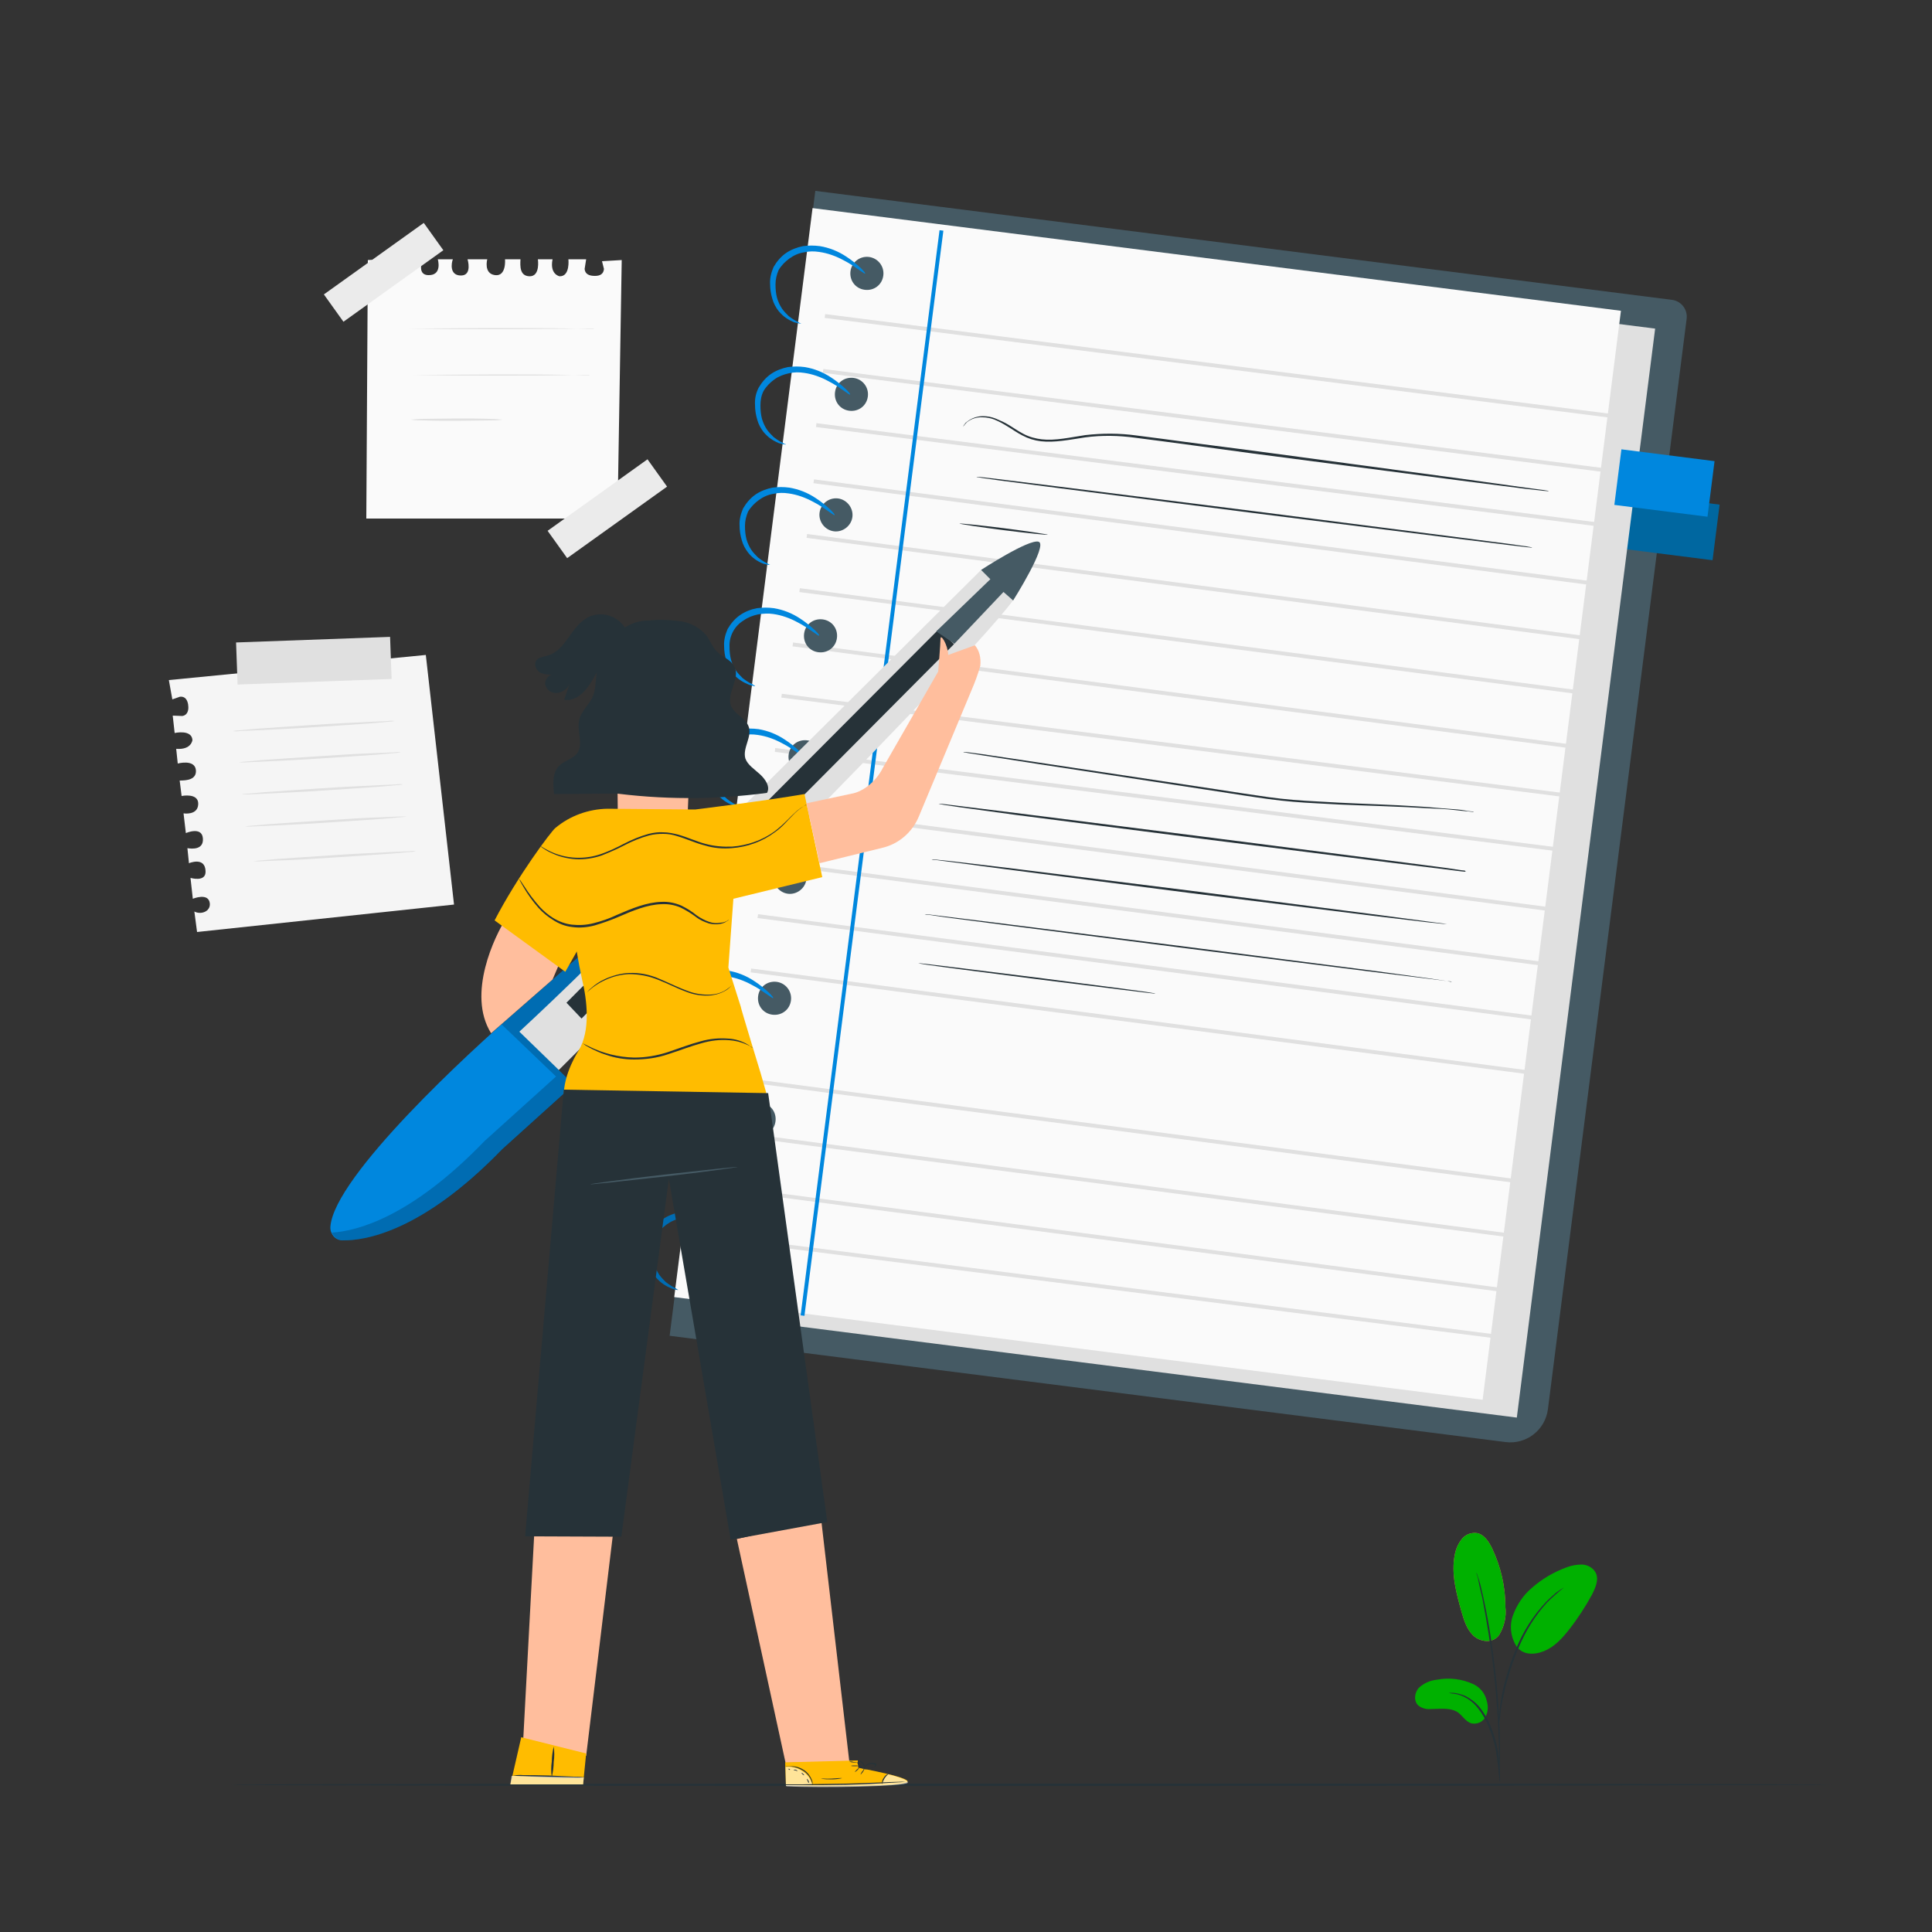 <?xml version="1.0" encoding="utf-8"?>
<!-- Generator: Adobe Illustrator 24.2.3, SVG Export Plug-In . SVG Version: 6.00 Build 0)  -->
<!DOCTYPE svg PUBLIC "-//W3C//DTD SVG 1.1//EN" "http://www.w3.org/Graphics/SVG/1.1/DTD/svg11.dtd">
<svg version="1.1" id="Layer_1" xmlns:x="http://ns.adobe.com/Extensibility/1.0/" xmlns:i="http://ns.adobe.com/AdobeIllustrator/10.0/" xmlns:graph="http://ns.adobe.com/Graphs/1.0/"
	 xmlns="http://www.w3.org/2000/svg" xmlns:xlink="http://www.w3.org/1999/xlink" x="0px" y="0px" viewBox="0 0 500 500"
	 style="enable-background:new 0 0 500 500;" xml:space="preserve">
<rect x="0" y="0" width="500" height="500" fill="#333333" stroke="none"/>
<style type="text/css">
	.st0{fill:#F5F5F5;}
	.st1{fill:#E0E0E0;}
	.st2{fill:#FAFAFA;}
	.st3{fill:#EBEBEB;}
	.st4{fill:#263238;}
	.st5{fill:#FF725E;}
	.st6{fill:#00B100;}
	.st7{fill:#455A64;}
	.st8{fill:#0067A0;}
	.st9{fill:none;}
	.st10{fill:#0087DE;}
	.st11{opacity:0.2;}
	.st12{opacity:0.2;enable-background:new    ;}
	.st13{fill:#FFBE9D;}
	.st14{fill:#FFBC00;}
	.st15{opacity:0.6;}
	.st16{fill:#FFFFFF;}
	.st17{opacity:0.6;fill:#FFFFFF;enable-background:new    ;}
</style>
<g id="freepik--background-complete--inject-2">
	<path class="st0" d="M51,241.2l66.5-7.1l-7.3-64.6L43.7,176l0.9,5l2-0.7c1.3-0.1,1.9,0.8,2.1,2.1c0,0,0,0.1,0,0.1
		c0.2,1.3-0.2,2.6-1.5,2.8l-2.5-0.1l0.5,4.5c0,0,4.4-1,4.6,1.8c0,0-0.2,2.6-4.2,2.3l0.4,3.8c0,0,4.4-1.2,4.7,1.7
		c0.2,2.5-2.4,2.7-4.2,2.7l0.5,4c0,0,4.4-0.9,4.3,2.1s-3.8,2.4-3.8,2.4l0.6,5.1c0,0,4.1-1.8,4.4,1.3s-2.9,2.8-4,2.6l0.4,3.9
		c0,0,4.2-1.8,4.3,2.1c0.1,2.9-3.9,1.7-3.9,1.7l0.6,5.4c0,0,4.1-1.7,4.4,1.2c0.2,2.1-2.3,3-4,2.1L51,241.2z"/>
	
		<rect x="61.3" y="165.6" transform="matrix(0.999 -3.629487e-02 3.629487e-02 0.999 -6.156 3.06)" class="st1" width="39.9" height="10.9"/>
	<path class="st1" d="M102.1,186.6c-0.5,0.1-1.1,0.2-1.6,0.2l-4.5,0.4c-3.8,0.3-9,0.6-14.8,1s-11,0.6-14.8,0.8l-4.5,0.2
		c-0.5,0.1-1.1,0.1-1.6,0c0.5-0.1,1.1-0.2,1.6-0.2l4.5-0.4c3.8-0.3,9-0.6,14.8-1s11-0.6,14.8-0.8l4.5-0.2
		C101,186.5,101.6,186.5,102.1,186.6z"/>
	<path class="st1" d="M103.7,194.7c-0.5,0.1-1.1,0.2-1.6,0.2l-4.5,0.4c-3.8,0.3-9,0.6-14.8,1s-11,0.6-14.8,0.8l-4.5,0.2
		c-0.5,0-1.1,0-1.7,0c0.5-0.1,1.1-0.2,1.6-0.2l4.5-0.4c3.8-0.3,9-0.6,14.8-1s11-0.7,14.8-0.8l4.5-0.2
		C102.6,194.6,103.2,194.6,103.7,194.7z"/>
	<path class="st1" d="M104.3,203c-0.5,0.1-1.1,0.2-1.6,0.2l-4.5,0.4c-3.8,0.3-9,0.6-14.8,1s-11,0.6-14.8,0.8l-4.5,0.2
		c-0.5,0-1.1,0-1.6,0c0.5-0.1,1.1-0.2,1.6-0.2l4.5-0.4c3.8-0.3,9-0.6,14.8-1s11-0.6,14.8-0.8l4.5-0.2
		C103.2,202.9,103.7,202.9,104.3,203z"/>
	<path class="st1" d="M105.3,211.3c-0.5,0.1-1.1,0.2-1.6,0.2l-4.5,0.4c-3.8,0.3-9,0.6-14.8,1s-11,0.6-14.8,0.8l-4.5,0.2
		c-0.5,0-1.1,0-1.7,0c0.5-0.1,1.1-0.2,1.6-0.2l4.5-0.4c3.8-0.3,9-0.6,14.8-1s11-0.7,14.8-0.8l4.5-0.2
		C104.2,211.3,104.8,211.3,105.3,211.3z"/>
	<path class="st1" d="M107.6,220.3c-0.5,0.1-1.1,0.2-1.6,0.2l-4.5,0.4c-3.8,0.3-9,0.6-14.8,1s-11,0.7-14.8,0.8l-4.5,0.2
		c-0.5,0-1.1,0-1.7,0c0.5-0.1,1.1-0.2,1.6-0.2l4.5-0.4c3.8-0.3,9-0.6,14.8-1s11-0.6,14.8-0.8l4.5-0.2
		C106.5,220.2,107.1,220.2,107.6,220.3z"/>
	<path class="st2" d="M95.2,67.3l-0.4,66.9h65l1.1-66.9l-5.1,0.3l0.5,2c-0.1,1.3-1,1.8-2.3,1.8h-0.1c-1.3,0-2.5-0.4-2.6-1.8l0.4-2.5
		h-4.6c0,0,0.5,4.5-2.3,4.4c0,0-2.6-0.5-1.8-4.4h-3.8c0,0,0.7,4.5-2.2,4.4c-2.5-0.1-2.4-2.6-2.3-4.4h-4c0,0,0.4,4.5-2.6,4.1
		s-2-4.1-2-4.1H121c0,0,1.3,4.2-1.7,4.2s-2.5-3.2-2.1-4.2h-3.9c0,0,1.3,4.3-2.6,4.1c-2.9-0.2-1.3-4.1-1.3-4.1H104
		c0,0,1.3,4.2-1.7,4.2c-2.1,0-2.8-2.6-1.6-4.2L95.2,67.3z"/>
	
		<rect x="83.4" y="66.2" transform="matrix(0.813 -0.582 0.582 0.813 -22.514 70.913)" class="st3" width="31.8" height="8.7"/>
	
		<rect x="141.3" y="127.4" transform="matrix(0.813 -0.582 0.582 0.813 -47.303 116.034)" class="st3" width="31.8" height="8.7"/>
	<path class="st1" d="M154,85c-0.2,0-0.3,0-0.5,0H152l-5.4,0.1c-4.5,0-10.8,0.1-17.7,0.1s-13.2,0-17.7-0.1l-5.3,0h-1.5
		c-0.2,0-0.3,0-0.5,0c0.2,0,0.3,0,0.5,0h1.5l5.3-0.1c4.5,0,10.8-0.1,17.7-0.1s13.1,0,17.7,0.1l5.4,0.1h1.5C153.7,85,153.8,85,154,85
		z"/>
	<path class="st1" d="M152.8,97c-0.2,0-0.3,0-0.5,0h-1.4l-5.1,0.1c-4.3,0.1-10.3,0.1-16.9,0.1s-12.5,0-16.8-0.1l-5.1,0h-1.4
		c-0.2,0-0.3,0-0.5,0c0.2,0,0.3,0,0.5,0h1.4l5.1-0.1c4.3,0,10.3-0.1,16.9-0.1s12.6,0,16.9,0.1l5.1,0.1h1.4
		C152.5,97.1,152.6,97,152.8,97z"/>
	<path class="st1" d="M130.1,108.6c-1.2,0.2-2.3,0.2-3.5,0.2c-2.2,0-5.1,0.1-8.4,0.1s-6.3,0-8.4-0.1c-1.2,0-2.3,0-3.5-0.2
		c1.2-0.1,2.3-0.2,3.5-0.2c2.2,0,5.1-0.1,8.4-0.1s6.3,0,8.4,0.1C127.8,108.4,128.9,108.5,130.1,108.6z"/>
</g>
<g id="freepik--Floor--inject-2">
	<path class="st4" d="M473.9,461.9c0,0.1-92.7,0.3-207,0.3s-207-0.1-207-0.3s92.7-0.3,207-0.3S473.9,461.7,473.9,461.9z"/>
</g>
<g id="freepik--Plant--inject-2">
	<path class="st5" d="M388,423.1c-1.8,2.5-5.2,1.7-6.8,0.1s-2.3-3.8-2.9-5.9c-1.4-4.9-2.8-10-1.8-15c0.3-1.5,0.9-2.9,1.9-4.1
		c1-1.2,2.6-1.7,4.1-1.4c1.7,0.5,2.8,2.2,3.6,3.8c2.3,4.8,3.5,10,3.5,15.3C389.9,418.4,389.3,420.9,388,423.1"/>
	<path class="st6" d="M388,423.1c-1.8,2.5-5.2,1.7-6.8,0.1s-2.3-3.8-2.9-5.9c-1.4-4.9-2.8-10-1.8-15c0.3-1.5,0.9-2.9,1.9-4.1
		c1-1.2,2.6-1.7,4.1-1.4c1.7,0.5,2.8,2.2,3.6,3.8c2.3,4.8,3.5,10,3.5,15.3C389.9,418.4,389.3,420.9,388,423.1"/>
	<path class="st6" d="M381.4,435.9c-3-1.4-6.3-1.8-9.5-1.2c-1.8,0.2-3.4,0.9-4.7,2.1c-1.2,1.3-1.4,3.6,0,4.7c0.9,0.6,1.9,0.9,3,0.8
		c2.5,0,5.3-0.5,7.3,1c1.1,0.9,1.9,2.3,3.3,2.7c1.4,0.3,2.9-0.3,3.6-1.6c0.7-1.3,0.8-2.7,0.4-4.1
		C384.4,438.4,383.2,436.8,381.4,435.9z"/>
	<path class="st6" d="M392.9,426.7c-1.8-2.4-2.4-5.6-1.4-8.5c1-2.8,2.7-5.4,5-7.3c2.6-2.3,5.7-4.1,9-5.3c1.3-0.5,2.6-0.7,4-0.7
		c1.4,0.1,2.7,0.8,3.4,2c1,1.8,0,4-0.9,5.8c-1.7,3.1-3.7,6.2-5.9,9c-1.8,2.3-3.8,4.5-6.5,5.6s-5.5,0.9-6.9-1"/>
	<path class="st4" d="M388.2,461.2c-0.1-0.4-0.2-0.8-0.2-1.1c-0.1-0.8-0.2-1.9-0.3-3.1c-0.2-1.5-0.4-3.1-0.7-4.6
		c-0.4-1.9-1-3.7-1.7-5.4c-0.7-1.8-1.6-3.4-2.8-4.9c-0.9-1.2-2.1-2.2-3.5-2.9c-0.9-0.5-2-0.8-3-0.9c-0.4,0-0.7-0.1-1.1-0.2
		c0.4,0,0.8,0,1.2,0c1.1,0.1,2.1,0.4,3.1,0.8c1.4,0.7,2.7,1.7,3.7,2.9c1.2,1.5,2.2,3.2,2.9,5c0.7,1.8,1.3,3.6,1.7,5.5
		c0.3,1.5,0.5,3.1,0.6,4.7c0.1,1.3,0.1,2.4,0.1,3.2C388.3,460.5,388.2,460.9,388.2,461.2z"/>
	<path class="st4" d="M388,458.8c0-0.2,0-0.4,0-0.5c0-0.4,0-0.9,0-1.5c0-1.3,0-3.2-0.1-5.6c-0.1-4.7-0.5-11.3-1.3-18.4
		s-1.9-13.6-2.8-18.3c-0.2-1.2-0.5-2.2-0.7-3.1s-0.4-1.7-0.5-2.4s-0.3-1.1-0.4-1.5c-0.1-0.2-0.1-0.4-0.1-0.5
		c0.1,0.2,0.1,0.3,0.2,0.5l0.5,1.5c0.2,0.6,0.4,1.4,0.6,2.3s0.5,2,0.7,3.1c1.3,6,2.2,12.1,2.9,18.3c0.8,7.2,1.1,13.7,1.2,18.5
		c0,2.4,0,4.3-0.1,5.6c0,0.6-0.1,1.1-0.1,1.5C388,458.5,388,458.7,388,458.8z"/>
	<path class="st4" d="M387.9,446.2c0-0.5,0-1.1,0-1.6c0.1-1,0.2-2.5,0.5-4.3c0.3-2.1,0.8-4.2,1.4-6.3c0.7-2.5,1.6-5,2.6-7.4
		c1.8-4.4,4.4-8.5,7.7-12c0.6-0.6,1.2-1.2,1.8-1.7c0.3-0.2,0.5-0.5,0.8-0.7l0.7-0.5c0.4-0.3,0.9-0.6,1.4-0.9c-1.5,1.2-3,2.5-4.4,3.9
		c-3.2,3.5-5.7,7.6-7.5,12c-1,2.4-1.9,4.9-2.6,7.4c-0.7,2.3-1.1,4.4-1.5,6.2s-0.5,3.3-0.6,4.3C388.1,445.2,388,445.7,387.9,446.2z"
		/>
</g>
<g id="freepik--Notebook--inject-2">
	<path class="st7" d="M389.6,373.2l-216.3-27.5l37.7-296.3l221.7,28.2c2.4,0.3,4.1,2.5,3.8,4.9l-35.9,282.2
		C399.9,370.1,395,373.9,389.6,373.2C389.6,373.2,389.6,373.2,389.6,373.2z"/>
	
		<rect x="423.6" y="122.6" transform="matrix(0.126 -0.992 0.992 0.126 241.429 546.344)" class="st8" width="14.5" height="27"/>
	
		<rect x="163.9" y="107.3" transform="matrix(0.126 -0.992 0.992 0.126 56.247 489.367)" class="st1" width="284.1" height="210.9"/>
	
		<rect x="155" y="102.7" transform="matrix(0.126 -0.992 0.992 0.126 53.081 476.504)" class="st2" width="284.1" height="210.9"/>
	<rect x="317.3" y="-10" transform="matrix(0.126 -0.992 0.992 0.126 183.362 398.3)" class="st1" width="1" height="210.2"/>
	<rect x="316.8" y="4.2" transform="matrix(0.126 -0.992 0.992 0.126 168.878 410.226)" class="st1" width="1" height="210.2"/>
	<rect x="315" y="18.2" transform="matrix(0.126 -0.992 0.992 0.126 153.432 420.701)" class="st1" width="1" height="210.2"/>
	
		<rect x="314.2" y="33.5" transform="matrix(0.13 -0.992 0.992 0.13 136.452 432.383)" class="st1" width="1" height="209.8"/>
	
		<rect x="312.3" y="47.6" transform="matrix(0.13 -0.992 0.992 0.13 120.924 442.81)" class="st1" width="1" height="209.8"/>
	
		<rect x="310.5" y="61.6" transform="matrix(0.13 -0.992 0.992 0.13 105.405 453.228)" class="st1" width="1" height="209.8"/>
	<rect x="308.7" y="75.7" transform="matrix(0.13 -0.992 0.992 0.13 89.886 463.664)" class="st1" width="1" height="209.8"/>
	<rect x="306.1" y="88.2" transform="matrix(0.126 -0.992 0.992 0.126 76.144 473.075)" class="st1" width="1" height="210.2"/>
	<rect x="304.3" y="102.3" transform="matrix(0.126 -0.992 0.992 0.126 60.688 483.559)" class="st1" width="1" height="210.2"/>
	
		<rect x="303.3" y="117.9" transform="matrix(0.13 -0.992 0.992 0.13 43.316 494.963)" class="st1" width="1" height="209.8"/>
	
		<rect x="301.4" y="131.9" transform="matrix(0.13 -0.992 0.992 0.13 27.798 505.381)" class="st1" width="1" height="209.8"/>
	
		<rect x="299.6" y="146" transform="matrix(0.13 -0.992 0.992 0.13 12.27 515.807)" class="st1" width="1" height="209.8"/>
	
		<rect x="297.8" y="160.1" transform="matrix(0.13 -0.992 0.992 0.13 -3.26 526.251)" class="st1" width="1" height="209.8"/>
	<line class="st9" x1="191.7" y1="264.1" x2="400.1" y2="290.6"/>
	
		<rect x="294.2" y="188.2" transform="matrix(0.13 -0.992 0.992 0.13 -34.299 547.106)" class="st1" width="1" height="209.8"/>
	
		<rect x="292.4" y="202.2" transform="matrix(0.13 -0.992 0.992 0.13 -49.819 557.543)" class="st1" width="1" height="209.8"/>
	
		<rect x="290.5" y="216.3" transform="matrix(0.13 -0.992 0.992 0.13 -65.337 567.961)" class="st1" width="1" height="209.8"/>
	
		<rect x="288.3" y="228.4" transform="matrix(0.126 -0.992 0.992 0.126 -78.437 577.845)" class="st1" width="1" height="210.2"/>
	
		<rect x="84.1" y="199.5" transform="matrix(0.127 -0.992 0.992 0.127 -1.387 398.499)" class="st10" width="283.1" height="1"/>
	<path class="st7" d="M228.6,71.3c-0.3,2.4-2.4,4-4.8,3.7c-2.4-0.3-4-2.4-3.7-4.8c0.3-2.3,2.4-4,4.8-3.7
		C227.2,66.8,228.9,68.9,228.6,71.3C228.6,71.3,228.6,71.3,228.6,71.3z"/>
	<path class="st7" d="M224.6,102.6c-0.3,2.4-2.4,4-4.8,3.7c-2.4-0.3-4-2.4-3.7-4.8s2.4-4,4.8-3.7c0,0,0,0,0,0
		C223.2,98.1,224.9,100.2,224.6,102.6z"/>
	<path class="st7" d="M220.6,133.8c-0.3,2.3-2.5,4-4.8,3.7s-4-2.5-3.7-4.8c0.3-2.3,2.4-4,4.8-3.7
		C219.2,129.3,220.9,131.5,220.6,133.8C220.6,133.8,220.6,133.8,220.6,133.8z"/>
	<path class="st7" d="M216.6,165.1c-0.3,2.4-2.4,4-4.8,3.7c-2.4-0.3-4-2.4-3.7-4.8c0.3-2.4,2.4-4,4.8-3.7c0,0,0,0,0,0
		C215.3,160.6,216.9,162.7,216.6,165.1z"/>
	<path class="st7" d="M212.6,196.4c-0.3,2.4-2.4,4-4.8,3.7c-2.4-0.3-4-2.4-3.7-4.8c0.3-2.4,2.4-4,4.8-3.7c0,0,0,0,0,0
		C211.3,191.9,212.9,194,212.6,196.4C212.7,196.4,212.7,196.4,212.6,196.4z"/>
	<path class="st7" d="M208.7,227.6c-0.3,2.3-2.5,4-4.8,3.7s-4-2.5-3.7-4.8c0.3-2.3,2.4-4,4.8-3.7C207.3,223.1,209,225.3,208.7,227.6
		C208.7,227.6,208.7,227.6,208.7,227.6z"/>
	<path class="st7" d="M204.7,258.9c-0.3,2.4-2.4,4-4.8,3.7c-2.4-0.3-4-2.4-3.7-4.8c0.3-2.4,2.4-4,4.8-3.7c0,0,0,0,0,0
		C203.3,254.4,205,256.5,204.7,258.9z"/>
	<path class="st7" d="M200.7,290.2c-0.3,2.4-2.4,4-4.8,3.7c-2.4-0.3-4-2.4-3.7-4.8c0.3-2.4,2.4-4,4.8-3.7c0,0,0,0,0,0
		C199.4,285.7,201,287.8,200.7,290.2C200.7,290.1,200.7,290.2,200.7,290.2z"/>
	<path class="st7" d="M196.8,321.4c-0.3,2.4-2.4,4-4.8,3.7c-2.4-0.3-4-2.4-3.7-4.8c0.3-2.4,2.4-4,4.8-3.7c0,0,0,0,0,0
		C195.4,316.9,197,319.1,196.8,321.4z"/>
	<path class="st10" d="M207.3,83.7c0,0.1-0.2,0.1-0.5,0c-0.4-0.1-0.9-0.2-1.3-0.3c-0.7-0.3-1.3-0.6-1.9-1c-0.8-0.5-1.5-1.2-2.1-1.9
		c-0.7-0.9-1.3-2-1.6-3.1c-0.4-1.3-0.6-2.6-0.6-3.9c-0.1-1.5,0.3-3,0.9-4.4c0.8-1.4,1.9-2.7,3.2-3.6c1.3-0.9,2.9-1.5,4.4-1.8
		c1.5-0.2,2.9-0.2,4.4,0c2.4,0.4,4.7,1.3,6.8,2.7c1.4,0.9,2.6,1.9,3.8,3c0.8,0.8,1.2,1.3,1.1,1.4s-0.6-0.3-1.5-0.9
		c-1.3-0.9-2.6-1.8-4-2.5c-2-1.1-4.2-1.9-6.4-2.2c-1.3-0.2-2.6-0.2-3.9,0.1c-1.4,0.2-2.7,0.8-3.8,1.6c-1.1,0.8-2.1,1.8-2.8,3
		c-0.5,1.2-0.8,2.4-0.8,3.7c0,1.2,0.1,2.4,0.4,3.5c0.3,1,0.7,1.9,1.3,2.8c0.5,0.7,1.1,1.3,1.7,1.9c0.5,0.4,1.1,0.8,1.6,1.1
		c0.5,0.3,0.9,0.4,1.1,0.6S207.3,83.7,207.3,83.7z"/>
	<path class="st10" d="M203.4,115c0,0.1-0.2,0-0.5,0c-0.4-0.1-0.9-0.2-1.3-0.3c-0.7-0.3-1.3-0.6-1.9-1c-0.8-0.5-1.5-1.2-2.1-1.9
		c-0.7-0.9-1.3-2-1.6-3.1c-0.4-1.3-0.6-2.6-0.6-3.9c-0.1-1.5,0.2-3,0.9-4.4c0.8-1.4,1.9-2.7,3.2-3.6c1.3-0.9,2.9-1.5,4.4-1.8
		c1.5-0.2,2.9-0.2,4.4,0c2.4,0.4,4.7,1.3,6.8,2.7c1.4,0.9,2.6,1.9,3.8,3c0.8,0.8,1.2,1.3,1.1,1.4s-0.6-0.3-1.5-0.9
		c-1.3-0.9-2.6-1.8-4-2.5c-2-1.1-4.2-1.9-6.4-2.2c-1.3-0.2-2.6-0.2-3.9,0.1c-1.4,0.3-2.7,0.8-3.8,1.6c-1.1,0.8-2.1,1.8-2.8,3
		c-0.6,1.2-0.8,2.4-0.8,3.7c0,1.2,0.1,2.4,0.4,3.5c0.3,1,0.7,1.9,1.3,2.8c0.5,0.7,1.1,1.3,1.7,1.9c0.5,0.4,1.1,0.8,1.6,1.1
		c0.5,0.3,0.9,0.4,1.1,0.6S203.4,114.9,203.4,115z"/>
	<path class="st10" d="M199.4,146.2c0,0-0.2,0-0.5,0c-0.4-0.1-0.9-0.2-1.3-0.3c-1.6-0.6-3-1.6-4-2.9c-0.7-0.9-1.3-2-1.6-3.1
		c-0.4-1.3-0.6-2.6-0.6-3.9c-0.1-1.5,0.3-3,0.9-4.4c0.8-1.4,1.9-2.7,3.2-3.6c1.3-0.9,2.9-1.5,4.4-1.8c1.5-0.2,2.9-0.2,4.4,0
		c2.4,0.4,4.7,1.3,6.8,2.7c1.4,0.9,2.6,1.9,3.8,3c0.8,0.8,1.2,1.3,1.1,1.4s-0.6-0.3-1.5-0.9c-1.3-0.9-2.6-1.8-4-2.5
		c-2-1.1-4.2-1.9-6.4-2.2c-1.3-0.2-2.6-0.2-3.9,0.1c-1.4,0.2-2.7,0.8-3.8,1.6c-1.1,0.8-2.1,1.8-2.8,3c-0.5,1.2-0.8,2.4-0.8,3.7
		c0,1.2,0.1,2.4,0.4,3.5c0.3,1,0.7,1.9,1.3,2.8c0.5,0.7,1.1,1.3,1.7,1.9c0.5,0.4,1.1,0.8,1.6,1.1c0.5,0.3,0.9,0.4,1.1,0.6
		S199.4,146.2,199.4,146.2z"/>
	<path class="st10" d="M195.4,177.5c0,0.1-0.2,0.1-0.5,0c-0.4-0.1-0.9-0.2-1.3-0.4c-0.7-0.3-1.3-0.6-1.9-1c-0.8-0.5-1.5-1.2-2.1-1.9
		c-0.7-0.9-1.3-2-1.6-3.1c-0.4-1.3-0.6-2.6-0.6-3.9c-0.1-1.5,0.3-3,0.9-4.4c0.8-1.4,1.9-2.7,3.2-3.6c1.3-0.9,2.8-1.5,4.4-1.8
		c1.5-0.2,2.9-0.2,4.4,0c2.4,0.4,4.7,1.3,6.8,2.7c1.4,0.9,2.6,1.9,3.8,3c0.8,0.8,1.2,1.3,1.1,1.4s-0.6-0.3-1.5-0.9
		c-1.3-0.9-2.6-1.8-4-2.5c-2-1.1-4.2-1.9-6.4-2.2c-1.3-0.2-2.6-0.1-3.9,0.1c-1.4,0.3-2.7,0.8-3.8,1.6c-2.3,1.4-3.7,4-3.6,6.7
		c0,1.2,0.1,2.4,0.4,3.5c0.3,1,0.7,1.9,1.3,2.8c0.5,0.7,1.1,1.3,1.7,1.9c0.5,0.4,1.1,0.8,1.6,1.1c0.5,0.3,0.9,0.4,1.1,0.6
		S195.4,177.4,195.4,177.5z"/>
	<path class="st10" d="M191.4,208.8c0,0-0.2,0-0.5,0c-0.4-0.1-0.9-0.2-1.3-0.4c-0.7-0.3-1.3-0.6-1.9-1c-0.8-0.5-1.5-1.2-2.1-1.9
		c-0.7-0.9-1.3-2-1.6-3.1c-0.4-1.3-0.6-2.6-0.6-3.9c-0.1-1.5,0.2-3,0.9-4.4c0.8-1.4,1.9-2.7,3.2-3.6c1.3-0.9,2.9-1.5,4.4-1.8
		c1.5-0.2,2.9-0.2,4.4,0c2.4,0.4,4.7,1.3,6.8,2.7c1.4,0.9,2.6,1.9,3.8,3c0.8,0.8,1.2,1.3,1.1,1.4s-0.6-0.3-1.5-0.9
		c-1.3-0.9-2.6-1.8-4-2.5c-2-1.1-4.2-1.9-6.4-2.2c-1.3-0.2-2.6-0.2-3.9,0.1c-1.4,0.2-2.7,0.8-3.8,1.6c-1.1,0.8-2.1,1.8-2.8,3
		c-0.6,1.2-0.8,2.4-0.8,3.7c0,1.2,0.1,2.4,0.4,3.5c0.3,1,0.7,1.9,1.3,2.8c0.5,0.7,1.1,1.4,1.7,1.9c0.5,0.4,1.1,0.8,1.6,1.1
		c0.5,0.3,0.9,0.4,1.1,0.6S191.4,208.7,191.4,208.8z"/>
	<path class="st10" d="M187.4,240c0,0.1-0.2,0.1-0.5,0c-0.4-0.1-0.9-0.2-1.3-0.3c-0.7-0.3-1.3-0.6-1.9-1c-0.8-0.5-1.5-1.2-2.1-1.9
		c-0.7-0.9-1.3-2-1.6-3.1c-0.4-1.3-0.6-2.6-0.6-3.9c-0.1-1.5,0.3-3,0.9-4.4c0.8-1.4,1.9-2.7,3.2-3.6c1.3-0.9,2.9-1.5,4.5-1.7
		c1.5-0.2,2.9-0.2,4.4,0c2.4,0.4,4.7,1.3,6.8,2.7c1.4,0.9,2.6,1.9,3.8,3c0.8,0.8,1.2,1.3,1.1,1.4s-0.6-0.3-1.5-0.9
		c-1.3-0.9-2.6-1.8-4-2.5c-2-1.1-4.2-1.9-6.4-2.2c-1.3-0.2-2.6-0.2-3.9,0.1c-1.4,0.3-2.7,0.8-3.8,1.6c-2.3,1.4-3.7,4-3.6,6.7
		c0,1.2,0.1,2.4,0.4,3.5c0.3,1,0.7,1.9,1.3,2.8c0.5,0.7,1.1,1.3,1.7,1.9c0.5,0.4,1,0.8,1.6,1.1c0.5,0.3,0.9,0.4,1.1,0.6
		S187.5,240,187.4,240z"/>
	<path class="st10" d="M183.5,271.3c0,0.1-0.2,0-0.5,0c-0.4-0.1-0.9-0.2-1.3-0.4c-0.7-0.3-1.3-0.6-1.9-1c-0.8-0.5-1.5-1.2-2.1-1.9
		c-0.7-0.9-1.3-2-1.6-3.1c-0.4-1.3-0.6-2.6-0.6-3.9c-0.1-1.5,0.2-3,0.9-4.4c0.8-1.4,1.9-2.7,3.2-3.6c1.3-0.9,2.9-1.5,4.4-1.8
		c1.5-0.2,2.9-0.2,4.4,0c2.4,0.4,4.7,1.3,6.8,2.7c1.4,0.9,2.6,1.9,3.8,3c0.8,0.8,1.2,1.3,1.1,1.4s-0.6-0.3-1.5-0.9
		c-1.3-0.9-2.6-1.8-4-2.5c-2-1.1-4.2-1.9-6.4-2.2c-1.3-0.2-2.6-0.2-3.9,0.1c-1.4,0.2-2.7,0.8-3.8,1.6c-1.1,0.8-2.1,1.8-2.8,3
		c-0.6,1.2-0.8,2.4-0.8,3.7c0,1.2,0.1,2.4,0.4,3.5c0.3,1,0.7,1.9,1.3,2.8c0.5,0.7,1.1,1.3,1.7,1.9c0.5,0.4,1.1,0.8,1.7,1.2
		c0.5,0.3,0.9,0.4,1.1,0.6S183.5,271.3,183.5,271.3z"/>
	<path class="st10" d="M179.5,302.6c0,0-0.2,0-0.5,0c-0.4-0.1-0.9-0.2-1.3-0.3c-0.7-0.3-1.3-0.6-1.9-1c-0.8-0.5-1.5-1.2-2.1-2
		c-0.7-0.9-1.3-2-1.6-3.1c-0.4-1.3-0.6-2.6-0.6-3.9c-0.1-1.5,0.3-3,0.9-4.4c0.8-1.4,1.9-2.7,3.2-3.6c1.3-0.9,2.9-1.5,4.4-1.8
		c1.5-0.2,2.9-0.2,4.4,0c2.4,0.4,4.7,1.3,6.8,2.7c1.4,0.9,2.6,1.9,3.8,3c0.8,0.8,1.2,1.3,1.1,1.4s-0.6-0.3-1.5-0.9
		c-1.3-0.9-2.6-1.8-4-2.5c-2-1.1-4.2-1.9-6.4-2.2c-1.3-0.2-2.6-0.2-3.9,0.1c-1.4,0.2-2.7,0.8-3.8,1.6c-1.1,0.8-2.1,1.8-2.8,3
		c-0.5,1.2-0.8,2.4-0.8,3.7c0,1.2,0.1,2.4,0.4,3.5c0.3,1,0.7,1.9,1.3,2.8c0.5,0.7,1.1,1.3,1.7,1.9c0.5,0.4,1.1,0.8,1.6,1.1
		c0.5,0.3,0.9,0.4,1.1,0.6S179.5,302.5,179.5,302.6z"/>
	<path class="st10" d="M175.5,333.8c0,0.1-0.2,0-0.5,0c-0.4-0.1-0.9-0.2-1.3-0.4c-0.7-0.3-1.3-0.6-1.9-1c-0.8-0.5-1.5-1.2-2.1-1.9
		c-0.7-0.9-1.3-2-1.6-3.1c-0.4-1.3-0.6-2.6-0.6-3.9c-0.1-1.5,0.3-3,0.9-4.4c0.8-1.4,1.9-2.7,3.2-3.6c1.3-0.9,2.9-1.5,4.4-1.8
		c1.5-0.2,2.9-0.2,4.4,0c2.4,0.4,4.7,1.3,6.8,2.7c1.4,0.9,2.6,1.9,3.8,3c0.8,0.8,1.2,1.3,1.1,1.4s-0.6-0.3-1.5-0.9
		c-1.3-0.9-2.6-1.8-4-2.5c-2-1.1-4.2-1.9-6.4-2.2c-1.3-0.2-2.6-0.2-3.9,0.1c-1.4,0.2-2.7,0.8-3.8,1.6c-1.1,0.8-2.1,1.8-2.8,3
		c-0.6,1.2-0.8,2.4-0.8,3.7c0,1.2,0.1,2.4,0.4,3.5c0.3,1,0.7,1.9,1.3,2.8c0.5,0.7,1.1,1.3,1.7,1.9c0.5,0.4,1.1,0.8,1.6,1.1
		c0.5,0.3,0.9,0.4,1.1,0.6S175.5,333.8,175.5,333.8z"/>
	<g class="st11">
		<path d="M187.4,240c0,0.1-0.2,0.1-0.5,0c-0.4-0.1-0.9-0.2-1.3-0.3c-0.7-0.3-1.3-0.6-1.9-1c-0.8-0.5-1.5-1.2-2.1-1.9
			c-0.7-0.9-1.3-2-1.6-3.1c-0.4-1.3-0.6-2.6-0.6-3.9c-0.1-1.5,0.3-3,0.9-4.4c0.8-1.4,1.9-2.7,3.2-3.6c1.3-0.9,2.9-1.5,4.5-1.7
			c1.5-0.2,2.9-0.2,4.4,0c2.4,0.4,4.7,1.3,6.8,2.7c1.4,0.9,2.6,1.9,3.8,3c0.8,0.8,1.2,1.3,1.1,1.4s-0.6-0.3-1.5-0.9
			c-1.3-0.9-2.6-1.8-4-2.5c-2-1.1-4.2-1.9-6.4-2.2c-1.3-0.2-2.6-0.2-3.9,0.1c-1.4,0.3-2.7,0.8-3.8,1.6c-2.3,1.4-3.7,4-3.6,6.7
			c0,1.2,0.1,2.4,0.4,3.5c0.3,1,0.7,1.9,1.3,2.8c0.5,0.7,1.1,1.3,1.7,1.9c0.5,0.4,1,0.8,1.6,1.1c0.5,0.3,0.9,0.4,1.1,0.6
			S187.5,240,187.4,240z"/>
		<path d="M179.5,302.6c0,0-0.2,0-0.5,0c-0.4-0.1-0.9-0.2-1.3-0.3c-0.7-0.3-1.3-0.6-1.9-1c-0.8-0.5-1.5-1.2-2.1-2
			c-0.7-0.9-1.3-2-1.6-3.1c-0.4-1.3-0.6-2.6-0.6-3.9c-0.1-1.5,0.3-3,0.9-4.4c0.8-1.4,1.9-2.7,3.2-3.6c1.3-0.9,2.9-1.5,4.4-1.8
			c1.5-0.2,2.9-0.2,4.4,0c2.4,0.4,4.7,1.3,6.8,2.7c1.4,0.9,2.6,1.9,3.8,3c0.8,0.8,1.2,1.3,1.1,1.4s-0.6-0.3-1.5-0.9
			c-1.3-0.9-2.6-1.8-4-2.5c-2-1.1-4.2-1.9-6.4-2.2c-1.3-0.2-2.6-0.2-3.9,0.1c-1.4,0.2-2.7,0.8-3.8,1.6c-1.1,0.8-2.1,1.8-2.8,3
			c-0.5,1.2-0.8,2.4-0.8,3.7c0,1.2,0.1,2.4,0.4,3.5c0.3,1,0.7,1.9,1.3,2.8c0.5,0.7,1.1,1.3,1.7,1.9c0.5,0.4,1.1,0.8,1.6,1.1
			c0.5,0.3,0.9,0.4,1.1,0.6S179.5,302.5,179.5,302.6z"/>
		<path d="M175.5,333.8c0,0.1-0.2,0-0.5,0c-0.4-0.1-0.9-0.2-1.3-0.4c-0.7-0.3-1.3-0.6-1.9-1c-0.8-0.5-1.5-1.2-2.1-1.9
			c-0.7-0.9-1.3-2-1.6-3.1c-0.4-1.3-0.6-2.6-0.6-3.9c-0.1-1.5,0.3-3,0.9-4.4c0.8-1.4,1.9-2.7,3.2-3.6c1.3-0.9,2.9-1.5,4.4-1.8
			c1.5-0.2,2.9-0.2,4.4,0c2.4,0.4,4.7,1.3,6.8,2.7c1.4,0.9,2.6,1.9,3.8,3c0.8,0.8,1.2,1.3,1.1,1.4s-0.6-0.3-1.5-0.9
			c-1.3-0.9-2.6-1.8-4-2.5c-2-1.1-4.2-1.9-6.4-2.2c-1.3-0.2-2.6-0.2-3.9,0.1c-1.4,0.2-2.7,0.8-3.8,1.6c-1.1,0.8-2.1,1.8-2.8,3
			c-0.6,1.2-0.8,2.4-0.8,3.7c0,1.2,0.1,2.4,0.4,3.5c0.3,1,0.7,1.9,1.3,2.8c0.5,0.7,1.1,1.3,1.7,1.9c0.5,0.4,1.1,0.8,1.6,1.1
			c0.5,0.3,0.9,0.4,1.1,0.6S175.5,333.8,175.5,333.8z"/>
	</g>
	
		<rect x="423.6" y="112.8" transform="matrix(0.126 -0.992 0.992 0.126 252.52 536.666)" class="st10" width="14.5" height="24.3"/>
	<path class="st4" d="M400.8,127.1c-0.1,0-0.3,0-0.4,0l-1.2-0.1l-4.5-0.5l-16.5-2.1l-54.4-7.1l-15.5-2.1c-5-0.7-9.8-1.3-14.4-1.9
		c-4.3-0.6-8.7-0.7-13.1-0.1c-4,0.6-7.9,1.4-11.4,1c-1.7-0.2-3.3-0.7-4.8-1.5c-1.4-0.7-2.6-1.6-3.8-2.3c-1.1-0.7-2.2-1.3-3.4-1.8
		c-1-0.4-2.1-0.6-3.1-0.6c-1.5-0.1-3,0.4-4.1,1.3c-0.4,0.4-0.7,0.8-1,1.2c0.1-0.1,0.1-0.2,0.2-0.4c0.1-0.1,0.2-0.3,0.3-0.4
		c0.1-0.2,0.3-0.4,0.5-0.5c1.2-1,2.7-1.5,4.2-1.5c1.1,0,2.2,0.2,3.2,0.6c1.2,0.5,2.4,1,3.5,1.7c1.2,0.7,2.4,1.6,3.8,2.3
		c1.5,0.8,3.1,1.2,4.7,1.4c3.5,0.4,7.3-0.5,11.3-1.1c4.4-0.5,8.8-0.5,13.2,0.1c4.6,0.6,9.4,1.2,14.4,1.9l15.5,2l54.3,7.3l16.5,2.3
		l4.5,0.6l1.2,0.2C400.5,127,400.7,127,400.8,127.1z"/>
	<path class="st4" d="M396.5,141.7h-0.4l-1.1-0.1l-4.2-0.5l-15.4-1.9l-50.8-6.4l-50.8-6.5l-15.4-2l-4.2-0.6l-1.1-0.2
		c-0.1,0-0.2,0-0.4-0.1c0.1,0,0.3,0,0.4,0l1.1,0.1l4.2,0.5l15.4,1.9l50.8,6.4l50.8,6.5l15.4,2l4.2,0.6l1.1,0.2
		C396.3,141.6,396.4,141.6,396.5,141.7z"/>
	<path class="st4" d="M379.5,225.6h-0.4l-1-0.1l-4-0.5l-14.6-1.8l-48.3-6.1l-48.3-6.2l-14.6-2l-4-0.6l-1-0.2l-0.4-0.1
		c0.1,0,0.2,0,0.4,0l1,0.1l4,0.5l14.6,1.8l48.3,6.1l48.3,6.2l14.6,1.9l4,0.6l1,0.1C379.2,225.5,379.3,225.6,379.5,225.6z"/>
	<path class="st4" d="M375.9,254h-0.4l-1-0.1l-4-0.5l-14.6-1.8l-48.3-6.1l-48.3-6.2l-14.6-1.9l-4-0.6l-1-0.1l-0.4-0.1
		c0.1,0,0.2,0,0.4,0l1,0.1l4,0.5l14.6,1.8l48.3,6.1l48.3,6.2l14.6,2l4,0.6l1,0.2C375.6,254,375.7,254,375.9,254z"/>
	<path class="st4" d="M374.9,239.2c-0.1,0-0.2,0-0.4,0l-1-0.1l-3.9-0.4l-14.4-1.7l-47.3-5.9l-47.3-6.1l-14.3-1.9l-3.9-0.5l-1-0.1
		l-0.3-0.1c0.1,0,0.2,0,0.4,0l1,0.1l3.9,0.4l14.3,1.7l47.3,5.9l47.3,6.1l14.3,1.9l3.9,0.5l1,0.2L374.9,239.2z"/>
	<path class="st4" d="M299,257.1c-0.2,0-0.4,0-0.6,0l-1.8-0.2l-6.6-0.8l-21.7-2.7l-21.7-2.8l-6.6-0.9l-1.8-0.3
		c-0.2,0-0.4-0.1-0.6-0.1c0.2,0,0.4,0,0.6,0l1.8,0.2l6.6,0.8l21.7,2.7l21.7,2.8l6.6,0.9l1.8,0.3C298.6,257,298.8,257,299,257.1z"/>
	<path class="st4" d="M271.2,138.4c0,0.1-5.2-0.4-11.5-1.2s-11.4-1.6-11.4-1.7s5.2,0.4,11.5,1.2
		C266.1,137.5,271.2,138.3,271.2,138.4z"/>
	<path class="st4" d="M381.4,210.1c-0.1,0-0.2,0-0.4,0l-1-0.1c-0.9-0.1-2.2-0.2-3.9-0.4s-3.7-0.3-6.1-0.4s-5.1-0.3-8.1-0.4
		c-6-0.3-13.2-0.4-21.1-0.9c-4-0.2-8.1-0.5-12.5-1.1s-8.7-1.3-13.3-2l-46.5-7.1l-14.1-2.2l-3.8-0.6l-1-0.2c-0.1,0-0.2,0-0.3-0.1h0.3
		l1,0.1l3.8,0.5l14.1,2.1l46.5,7c4.5,0.7,9,1.4,13.3,2s8.4,0.9,12.4,1.1c7.9,0.5,15.1,0.7,21.1,1c3,0.2,5.7,0.3,8.1,0.5
		s4.4,0.4,6.1,0.5s3,0.3,3.9,0.5l1,0.1C381.2,210,381.3,210,381.4,210.1z"/>
</g>
<g id="freepik--Character--inject-2">
	<path class="st1" d="M126,295.4c0,0,122.4-121,136.3-140.2l-8.4-7.7l-138,137.2L126,295.4z"/>
	<path class="st10" d="M88.7,321c5.5,0.1,20.4-2,41.3-23.6l18.5-16.7L134.4,267c0,0,28.2-26.1,26.9-27.6s-16.3,12.6-28.2,22.8
		c-10.8,9.3-46.7,42.2-47.6,55.3c-0.1,1.8,1.2,3.4,3,3.5C88.6,321,88.7,321,88.7,321z"/>
	<path class="st12" d="M161.3,239.5c-1.4-1.4-16.3,12.5-28.2,22.7c-0.9,0.8-2.1,1.8-3.3,2.9l14.1,13.5l-18.5,16.7
		c-19,19.7-33,23.3-39.5,23.7c0.5,1.2,1.6,2,2.9,2c5.5,0.1,20.4-2,41.3-23.6l18.5-16.7L134.4,267C134.4,267,162.6,240.9,161.3,239.5
		z"/>
	<polygon class="st4" points="150.5,263.6 246.9,166.7 242.9,162.9 146.6,259.5 	"/>
	<path class="st7" d="M262.2,155.4c0,0,9.1-14.4,6.6-15.2s-14.9,7.3-14.9,7.3l2.4,2.4l-14,13.5l4.7,3.2l12.7-13.4L262.2,155.4z"/>
	<path class="st13" d="M168.2,221L168.2,221c5,0.4,9.3-3.3,9.7-8.3c0-0.1,0-0.2,0-0.3c0.2-4.9,0.4-9.9,0.4-9.9s7.4-0.7,7.9-8
		s0.3-24.3,0.3-24.3l0,0c-8.3-4.2-18.2-3.5-25.9,1.7l-1.1,0.8l0.4,39.5C160,216.8,163.6,220.6,168.2,221z"/>
	<path class="st4" d="M167.9,160.6c-4.5-0.1-8.5,2.8-10.6,6.4s-2.5,7.8-2.7,11.8c-0.2,8-0.1,15.9,0.6,23.9c0,0.6,0.2,1.2,0.5,1.7
		c0.5,0.4,1.2,0.7,1.9,0.7c13.6,1.9,27.3,1.9,40.9,0.1c0.9-1.6-0.4-3.5-1.8-4.8s-3.2-2.4-3.8-4.1c-0.8-2.8,1.9-5.7,0.8-8.4
		c-0.8-2-3.4-3-4.4-5c-1.6-3.3,2.5-7.3,0.7-10.5c-0.9-1.7-3.1-2.4-4.5-3.8c-1.2-1.2-1.7-2.9-2.8-4.3c-1.9-2.1-4.5-3.4-7.3-3.6
		C172.9,160.4,170.4,160.3,167.9,160.6"/>
	<path class="st4" d="M157.4,169c-1.9,0.9-2.7,3.2-3,5.3s-0.2,4.3-1.1,6.2s-2.9,3.6-3.4,5.8c-0.7,2.9,1.2,6.2-0.5,8.6
		c-1.1,1.5-3.2,1.9-4.6,3.2c-1.9,1.8-1.7,4.8-1.4,7.4l24.5-0.2"/>
	<path class="st4" d="M162.8,165.1c-0.8-4.1-4.7-6.7-8.7-6c-0.9,0.2-1.8,0.5-2.5,1c-3.9,2.4-5.3,8.2-9.7,9.5
		c-1.1,0.4-2.6,0.4-3.2,1.5s0.2,2.5,1.3,3.1c1.2,0.4,2.5,0.5,3.7,0.3c-1.3-0.1-2.4,0.8-2.6,2.1c0,0.2,0,0.4,0,0.6
		c0.4,1.5,1.9,2.4,3.4,2.1c1.5-0.3,2.7-1.4,3.1-2.8c-0.5,1.5-1.1,3.1-1.6,4.6c3.1,0.5,5.6-2.2,7.2-4.9s3-5.8,5.8-7
		c1.3-0.5,2.7-0.6,3.8-1.5s1.3-2.9,0-3.3"/>
	<path class="st4" d="M164.1,165.2c0,0,0.6,0.2,1.1,1c1.2,1.9,0.6,4.3-1.2,5.5c-0.3,0.2-0.7,0.4-1.1,0.5c-0.5,0.2-1,0.2-1.5,0
		c0-0.1,0.6-0.1,1.4-0.4c2-0.7,3.1-2.9,2.3-4.9c-0.1-0.2-0.1-0.3-0.2-0.5C164.5,165.7,164,165.3,164.1,165.2z"/>
	<polygon class="st13" points="190.7,398.3 203.3,456.2 219.8,455.9 212.5,393.1 	"/>
	<path class="st13" d="M131.6,236.7c0,0-0.3,0.4-0.7,1.1c-2.7,4.2-10.2,19.4-3.8,29.6l15.9-13.9l2.7-6.3"/>
	<polygon class="st13" points="140.7,351.4 135.4,450.4 151.7,454.4 163.9,353.5 	"/>
	<path class="st14" d="M212.8,227l-23,5.6l-1.3,17.8l3.2,10.1c0,0.4,5.2,17.4,5.2,17.4l1.6,5.6l-52.6,0.5
		c-0.2-6.1,3.9-12.2,3.9-12.2c3-5.1,2.2-12.7,0.8-18.5c-0.4-1.8-1-4.9-1.3-6.8v-0.3l-3,5.3L128,238.2c5.9-11.4,14.6-23,15.7-23.9
		c3.8-3.2,8.6-4.9,13.5-5l22.7,0.2c0,0,17.9-2.2,28.3-4L212.8,227z"/>
	<path class="st4" d="M208.7,208.2c-0.8,0.5-1.6,1-2.4,1.7c-0.7,0.6-1.5,1.5-2.4,2.4c-1,1.1-2.1,2.2-3.4,3.1
		c-3.2,2.4-7.1,3.8-11.1,4.1c-2.4,0.2-4.7,0-7-0.7c-2.4-0.6-4.7-1.7-7.1-2.4c-1.2-0.4-2.4-0.6-3.7-0.6c-1.2,0-2.4,0.1-3.6,0.4
		c-2.2,0.6-4.4,1.5-6.5,2.6c-1.9,1-3.8,1.8-5.8,2.6c-4.4,1.5-9.1,1.3-13.3-0.8c-0.7-0.3-1.3-0.7-1.9-1.1c-0.2-0.1-0.4-0.3-0.6-0.5
		c0-0.1,0.9,0.6,2.6,1.4c4.1,1.9,8.8,2.1,13.1,0.6c2-0.7,3.9-1.6,5.8-2.6c2.1-1.1,4.3-2,6.5-2.6c1.2-0.3,2.5-0.5,3.8-0.4
		c1.3,0,2.6,0.3,3.8,0.6c2.5,0.7,4.8,1.8,7.1,2.4c2.2,0.6,4.6,0.8,6.9,0.7c3.9-0.3,7.7-1.6,10.9-3.9c1.2-0.9,2.3-1.9,3.4-3
		c0.8-0.8,1.6-1.6,2.5-2.4c0.6-0.5,1.2-0.9,1.8-1.2c0.2-0.1,0.3-0.2,0.5-0.2C208.6,208.2,208.7,208.2,208.7,208.2z"/>
	<path class="st4" d="M188.6,238c-0.1,0.2-0.3,0.3-0.5,0.4c-0.5,0.4-1.1,0.6-1.7,0.7c-1,0.2-2,0.1-2.9-0.1c-1.2-0.4-2.4-0.9-3.4-1.7
		c-1.2-0.9-2.5-1.7-3.9-2.4c-1.6-0.7-3.3-1-5-0.9c-3.7,0.1-7.5,1.7-11.4,3.4c-1.9,0.8-3.9,1.5-5.9,2.1c-1.9,0.5-3.9,0.7-5.9,0.4
		c-1.8-0.2-3.5-0.9-5-1.9c-1.3-0.8-2.5-1.8-3.6-3c-1.5-1.7-2.8-3.5-3.9-5.4c-0.4-0.7-0.7-1.2-0.9-1.6c-0.1-0.2-0.2-0.4-0.3-0.6
		c0.1,0.2,0.3,0.3,0.4,0.5l1,1.5c1.2,1.9,2.5,3.6,4,5.3c1,1.1,2.2,2.1,3.5,2.9c1.5,0.9,3.1,1.5,4.8,1.7c1.9,0.2,3.8,0.1,5.7-0.4
		c2-0.5,4-1.2,5.9-2.1c3.9-1.7,7.8-3.3,11.6-3.4c1.8-0.1,3.6,0.3,5.2,1c1.4,0.7,2.7,1.5,3.9,2.5c1,0.7,2.1,1.3,3.3,1.7
		c0.9,0.3,1.8,0.4,2.8,0.2C187.2,238.8,188,238.5,188.6,238z"/>
	<path class="st4" d="M189.4,255c0,0-0.1,0.1-0.3,0.3c-0.3,0.3-0.6,0.6-0.9,0.8c-1.2,0.8-2.6,1.3-4.1,1.5c-2.2,0.2-4.4-0.1-6.4-0.9
		c-2.3-0.8-4.7-2.1-7.3-3.1c-2.4-1-5-1.5-7.6-1.5c-2.1,0.1-4.2,0.6-6.1,1.5c-1.8,0.8-3.4,1.9-4.9,3.3c0,0,0.1-0.1,0.3-0.3
		c0.3-0.3,0.5-0.6,0.8-0.8c1.1-1,2.3-1.8,3.6-2.4c2-0.9,4.1-1.5,6.3-1.6c2.7-0.1,5.3,0.4,7.8,1.5c2.6,1.1,5,2.3,7.2,3.1
		c2,0.8,4.1,1.1,6.2,1c1.4-0.1,2.8-0.5,4-1.3C189,255.4,189.4,255,189.4,255z"/>
	<path class="st4" d="M195,271.3c0,0-0.5-0.4-1.6-0.9c-1.5-0.7-3.1-1.1-4.7-1.2c-2.4-0.2-4.8,0.1-7.2,0.8c-2.6,0.7-5.4,1.8-8.5,2.8
		c-2.9,1-5.9,1.4-8.9,1.4c-2.4,0-4.9-0.4-7.2-1.2c-1.6-0.5-3.1-1.2-4.6-2c-0.5-0.3-0.9-0.5-1.1-0.7c-0.1-0.1-0.3-0.2-0.4-0.3
		c0,0,0.6,0.3,1.6,0.8c3.6,1.8,7.6,2.8,11.7,2.9c3,0,5.9-0.5,8.7-1.4c3-1,5.8-2.1,8.5-2.8c2.4-0.7,4.9-0.9,7.3-0.7
		c1.7,0.1,3.3,0.6,4.7,1.4c0.4,0.2,0.8,0.5,1.1,0.8C194.9,271.2,195,271.3,195,271.3z"/>
	<polygon class="st4" points="145.9,282 135.9,397.6 160.8,397.7 173.1,305.1 189.1,398.5 214.1,393.9 198.8,282.9 	"/>
	<path class="st7" d="M190.9,302c0,0.1-8.5,1.3-19.1,2.5s-19.1,2.1-19.1,2s8.5-1.3,19.1-2.5S190.9,301.9,190.9,302z"/>
	<path class="st14" d="M222.1,457.5l-0.1-1.9l-18.8,0.5l0.2,6.1h1.2c5.2,0.1,26.3,0.3,29.7-0.8C238.1,460.4,222.1,457.5,222.1,457.5
		z"/>
	<g class="st15">
		<path class="st16" d="M210.2,462c-0.3-1.5-1.2-2.8-2.5-3.6c-1.3-0.9-2.9-1.3-4.4-1.1l0.1,4.9L210.2,462z"/>
	</g>
	<g class="st15">
		<path class="st16" d="M229.9,459.2c0,0,5.6,1.3,5,2.2s-22,1.4-31.4,0.9V462l24.9-0.5C228.4,461.5,228.8,459.3,229.9,459.2z"/>
	</g>
	<path class="st4" d="M203.1,462h0.3h0.9l3.4,0c2.9,0,6.8,0,11.2-0.1s8.3-0.3,11.2-0.5l3.4-0.2l0.9-0.1h0.3h-0.3h-0.9l-3.4,0.1
		c-2.9,0.1-6.8,0.3-11.2,0.4s-8.4,0.1-11.2,0.2h-3.4h-0.9L203.1,462z"/>
	<path class="st4" d="M228.3,461.8c0.1-0.5,0.3-1,0.6-1.5c0.3-0.5,0.7-0.9,1.1-1.3c-0.6,0.2-1,0.6-1.3,1.1
		C228.3,460.6,228.2,461.2,228.3,461.8z"/>
	<path class="st4" d="M222.7,459.3c0,0,0.3-0.3,0.6-0.7s0.4-0.8,0.4-0.8s-0.3,0.3-0.6,0.7S222.7,459.3,222.7,459.3z"/>
	<path class="st4" d="M221.2,458.6c0,0,0.3-0.1,0.6-0.4s0.5-0.5,0.5-0.6s-0.3,0.1-0.6,0.4S221.2,458.6,221.2,458.6z"/>
	<path class="st4" d="M220.2,457c0.3,0.1,0.7,0.1,1,0.1c0.3,0,0.7,0,1-0.1c-0.3-0.1-0.7-0.1-1-0.1
		C220.9,456.9,220.5,456.9,220.2,457z"/>
	<path class="st4" d="M219.8,455.9c0.7,0.3,1.5,0.3,2.2,0.1c-0.4,0-0.7,0-1.1,0C220.6,455.9,220.2,455.8,219.8,455.9z"/>
	<path class="st4" d="M223.3,457.8c0.4,0.1,0.8,0.1,1.2,0c0.4-0.1,0.9-0.2,1.3-0.3c0.2-0.1,0.5-0.2,0.7-0.3c0.1-0.1,0.2-0.2,0.3-0.4
		c0-0.2,0-0.3-0.2-0.4c-1-0.4-2.1-0.1-2.7,0.7c-0.2,0.2-0.3,0.5-0.4,0.8c0,0.1,0,0.2,0,0.3c0.1-0.4,0.3-0.7,0.5-1
		c0.3-0.3,0.6-0.5,1-0.6c0.5-0.2,1-0.1,1.4,0.1c0.2,0.1,0.1,0.3-0.1,0.5c-0.2,0.1-0.4,0.2-0.7,0.3c-0.4,0.1-0.8,0.3-1.2,0.3
		C223.8,457.7,223.3,457.8,223.3,457.8z"/>
	<path class="st4" d="M223.6,457.8c0.1-0.2,0.2-0.5,0.1-0.8c0-0.3-0.2-0.6-0.4-0.8c-0.2-0.3-0.6-0.5-1-0.5c-0.2,0-0.4,0.3-0.4,0.5
		c0,0,0,0,0,0c0,0.2,0.1,0.4,0.2,0.5c0.2,0.2,0.4,0.5,0.6,0.7C223,457.6,223.3,457.7,223.6,457.8c-0.1,0-0.3-0.2-0.7-0.6
		c-0.2-0.2-0.4-0.4-0.5-0.6c-0.2-0.2-0.3-0.7,0-0.7c0.3,0,0.6,0.2,0.8,0.5c0.2,0.2,0.3,0.5,0.4,0.7
		C223.6,457.3,223.7,457.6,223.6,457.8z"/>
	<path class="st4" d="M203.4,457.2c0,0,0.5-0.1,1.4,0c1.1,0.1,2.1,0.5,3.1,1.1c0.9,0.6,1.6,1.4,2,2.4c0.2,0.4,0.3,0.8,0.4,1.2
		c0,0,0-0.1,0-0.4c0-0.3-0.1-0.6-0.2-0.9c-0.4-1-1.1-1.9-2-2.5c-0.9-0.6-2-1-3.2-1c-0.3,0-0.7,0-1,0
		C203.6,457.1,203.5,457.1,203.4,457.2z"/>
	<path class="st4" d="M212.5,460.3c0.9,0.2,1.8,0.2,2.7,0.2c0.9,0,1.8-0.1,2.7-0.3c0-0.1-1.2,0-2.7,0.1S212.5,460.2,212.5,460.3z"/>
	<path class="st4" d="M208.8,460.4c0,0,0.1,0.2,0.2,0.5s0.2,0.5,0.3,0.5s0.1-0.3-0.1-0.6S208.9,460.3,208.8,460.4z"/>
	<path class="st4" d="M207.4,458.8c0,0,0.1,0.2,0.3,0.4s0.4,0.3,0.4,0.2s-0.1-0.2-0.3-0.4S207.4,458.8,207.4,458.8z"/>
	<path class="st4" d="M205.4,458.1c0,0.1,0.3,0,0.5,0.1s0.5,0.2,0.5,0.2s-0.1-0.3-0.5-0.4S205.4,458.1,205.4,458.1z"/>
	<path class="st4" d="M204,457.8c0,0,0.1,0.1,0.2,0.2s0.3,0,0.3,0s-0.1-0.1-0.2-0.2S204,457.8,204,457.8z"/>
	<polygon class="st14" points="134.9,449.6 132.1,461.8 150.9,461.8 151.7,453.8 	"/>
	<path class="st4" d="M151.3,460c-0.9,0.1-1.8,0.2-2.7,0.1c-1.7,0-4,0-6.6-0.1l-6.6-0.3c-0.9,0-1.8-0.1-2.7-0.2
		c0.9-0.1,1.8-0.2,2.7-0.1c1.7,0,4,0,6.6,0.1l6.6,0.3C149.4,459.8,150.3,459.8,151.3,460z"/>
	<path class="st4" d="M143.3,452c0.2,1.3,0.2,2.7,0,4c0,1.3-0.2,2.6-0.5,3.9c-0.2-1.3-0.2-2.7,0-4C142.8,454.6,143,453.3,143.3,452z
		"/>
	<polyline class="st17" points="132.1,461.8 150.9,461.8 151.1,460 132.4,459.6 132.1,461.6 	"/>
	<path class="st13" d="M252.3,167l-6.9,2.5c-0.1-2.7-2-5.6-2-4.2s-0.6,8.5-0.6,8.5l-14.3,24.9c-2,4-5.6,6.3-8.1,6.7l-11.7,2.5
		l3.4,15.5l16.3-4c4.2-1,7.7-4,9.4-8.1l13.6-32.6c0.9-2.1,1.7-4.2,2.3-6.4C253.9,170.3,253.5,168.4,252.3,167z"/>
</g>
</svg>

